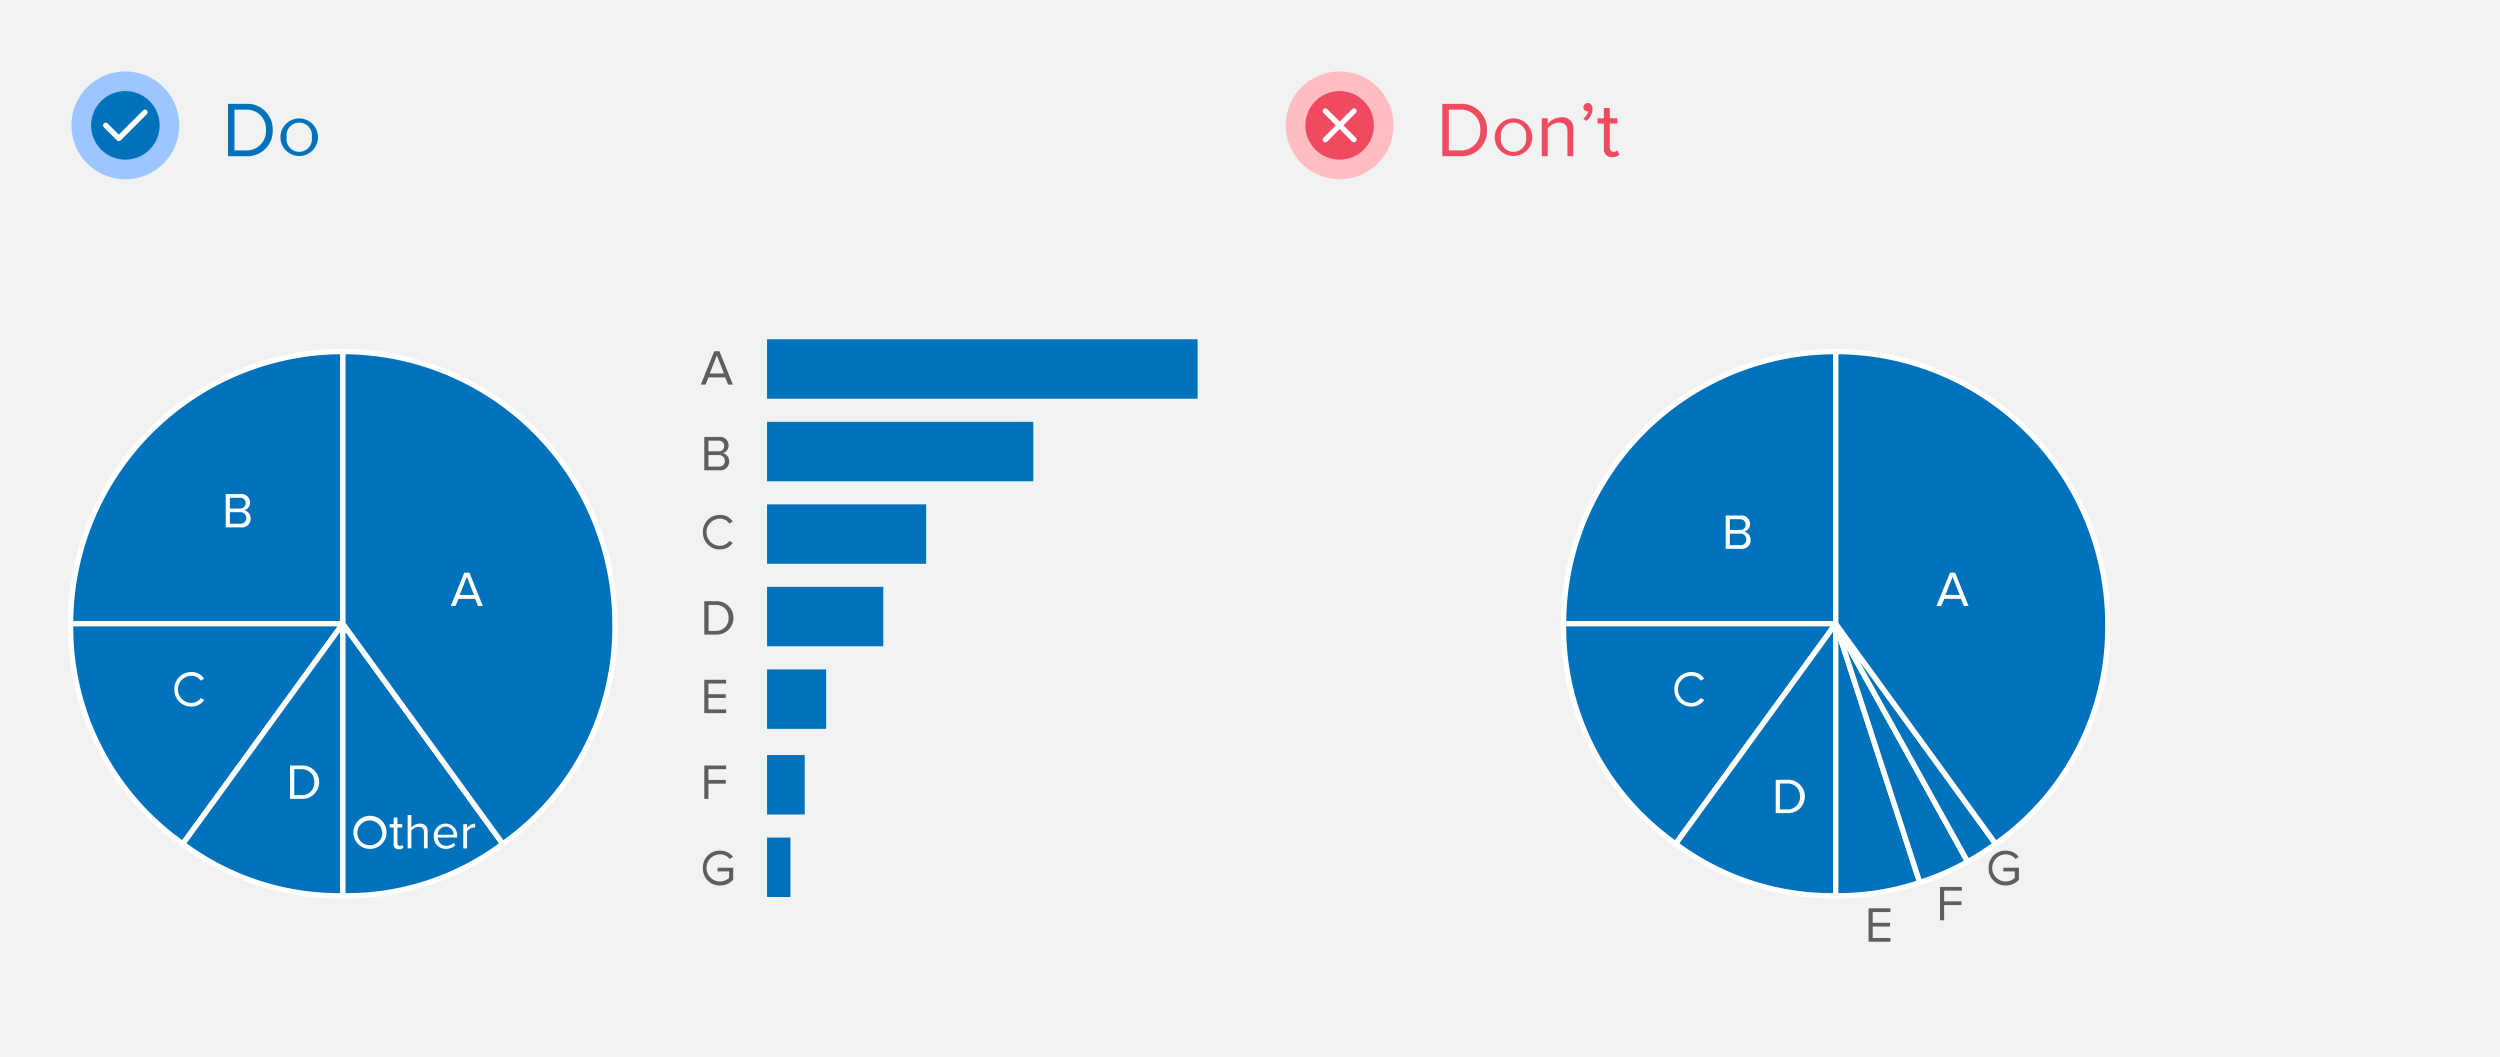 <svg xmlns="http://www.w3.org/2000/svg" width="350" height="148" viewBox="0 0 350 148"><rect width="350" height="148" fill="#f1f2f2"/><path d="M31.92,21.87V14.54h2.5a3.56,3.56,0,0,1,3.76,3.67,3.54,3.54,0,0,1-3.76,3.66Zm5.32-3.66a2.69,2.69,0,0,0-2.82-2.86H32.83v5.71h1.59A2.7,2.7,0,0,0,37.24,18.21Z" fill="#0072bc"/><path d="M39.26,19.21a2.63,2.63,0,1,1,5.26,0,2.63,2.63,0,1,1-5.26,0Zm4.39,0a1.78,1.78,0,1,0-3.52,0,1.78,1.78,0,1,0,3.52,0Z" fill="#0072bc"/><circle cx="17.55" cy="17.55" r="7.55" fill="#9dc5ff"/><circle cx="17.55" cy="17.55" r="4.8" fill="#0072bc"/><polyline points="14.8 17.55 16.63 19.38 20.29 15.72" fill="none" stroke="#fff" stroke-linecap="round" stroke-linejoin="round" stroke-width="0.75"/><path d="M201.92,21.87V14.54h2.5a3.56,3.56,0,0,1,3.76,3.67,3.54,3.54,0,0,1-3.76,3.66Zm5.32-3.66a2.69,2.69,0,0,0-2.82-2.86h-1.59v5.71h1.59A2.7,2.7,0,0,0,207.24,18.21Z" fill="#ef4a60"/><path d="M209.26,19.21a2.63,2.63,0,1,1,5.26,0,2.63,2.63,0,1,1-5.26,0Zm4.39,0a1.78,1.78,0,1,0-3.52,0,1.78,1.78,0,1,0,3.52,0Z" fill="#ef4a60"/><path d="M219.44,21.87V18.4c0-.95-.48-1.23-1.19-1.23a2.06,2.06,0,0,0-1.57.82v3.88h-.83V16.56h.83v.77a2.58,2.58,0,0,1,1.9-.9,1.5,1.5,0,0,1,1.68,1.71v3.73Z" fill="#ef4a60"/><path d="M222.07,16.93l-.42-.35a1.65,1.65,0,0,0,.71-1l-.15,0a.53.53,0,0,1-.53-.56.6.6,0,0,1,.58-.59c.38,0,.7.3.7.84A2.14,2.14,0,0,1,222.07,16.93Z" fill="#ef4a60"/><path d="M224.54,20.76V17.29h-.88v-.73h.88V15.11h.83v1.45h1.08v.73h-1.08v3.29c0,.4.18.68.53.68a.75.75,0,0,0,.56-.23l.24.63a1.32,1.32,0,0,1-1,.34A1.08,1.08,0,0,1,224.54,20.76Z" fill="#ef4a60"/><circle cx="187.55" cy="17.55" r="7.55" fill="#ffbcc1"/><circle cx="187.55" cy="17.55" r="4.8" fill="#ef4a60"/><line x1="189.55" y1="15.55" x2="185.55" y2="19.55" fill="none" stroke="#fff" stroke-linecap="round" stroke-linejoin="round" stroke-width="0.75"/><line x1="189.55" y1="19.55" x2="185.55" y2="15.55" fill="none" stroke="#fff" stroke-linecap="round" stroke-linejoin="round" stroke-width="0.75"/><rect x="107.39" y="93.72" width="8.27" height="8.32" fill="#0072bb"/><rect x="107.39" y="82.16" width="16.27" height="8.32" fill="#0072bb"/><rect x="107.39" y="117.26" width="3.27" height="8.32" fill="#0072bb"/><rect x="107.39" y="105.71" width="5.27" height="8.32" fill="#0072bb"/><rect x="107.39" y="70.61" width="22.27" height="8.32" fill="#0072bb"/><rect x="107.39" y="59.06" width="37.27" height="8.32" fill="#0072bb"/><rect x="107.39" y="47.5" width="60.27" height="8.32" fill="#0072bb"/><path d="M257,87.32h-38.1A38.09,38.09,0,0,1,257,49.22h0Z" fill="#0072bb" stroke="#fff" stroke-linecap="round" stroke-linejoin="round" stroke-width="0.75"/><path d="M257,87.32l-22.4,30.82a37,37,0,0,1-15.7-30.82Z" fill="#0072bb" stroke="#fff" stroke-linecap="round" stroke-linejoin="round" stroke-width="0.75"/><path d="M257,87.32v38.09a36.49,36.49,0,0,1-22.4-7.27Z" fill="#0072bb" stroke="#fff" stroke-linecap="round" stroke-linejoin="round" stroke-width="0.75"/><path d="M257,87.32l11.77,36.23A36.23,36.23,0,0,1,257,125.41Z" fill="#0072bb" stroke="#fff" stroke-linecap="round" stroke-linejoin="round" stroke-width="0.75"/><path d="M257,87.32l18.47,33.32a37.2,37.2,0,0,1-6.7,2.91Z" fill="#0072bb" stroke="#fff" stroke-linecap="round" stroke-linejoin="round" stroke-width="0.75"/><path d="M257,87.32l22.39,30.82a35.62,35.62,0,0,1-3.92,2.5Z" fill="#0072bb" stroke="#fff" stroke-linecap="round" stroke-linejoin="round" stroke-width="0.75"/><path d="M257,87.32V49.22a38.09,38.09,0,0,1,38.09,38.1,37,37,0,0,1-15.7,30.82Z" fill="#0072bb" stroke="#fff" stroke-linecap="round" stroke-linejoin="round" stroke-width="0.75"/><path d="M48,87.32H9.89A38.09,38.09,0,0,1,48,49.22h0Z" fill="#0072bb" stroke="#fff" stroke-linecap="round" stroke-linejoin="round" stroke-width="0.75"/><path d="M48,87.32l-22.4,30.82A37,37,0,0,1,9.89,87.32Z" fill="#0072bb" stroke="#fff" stroke-linecap="round" stroke-linejoin="round" stroke-width="0.75"/><path d="M48,87.32v38.09a36.49,36.49,0,0,1-22.4-7.27Z" fill="#0072bb" stroke="#fff" stroke-linecap="round" stroke-linejoin="round" stroke-width="0.75"/><path d="M48,87.32l22.39,30.82A36.48,36.48,0,0,1,48,125.41Z" fill="#0072bb" stroke="#fff" stroke-linecap="round" stroke-linejoin="round" stroke-width="0.75"/><path d="M48,87.32V49.22a38.09,38.09,0,0,1,38.09,38.1,37,37,0,0,1-15.7,30.82Z" fill="#0072bb" stroke="#fff" stroke-linecap="round" stroke-linejoin="round" stroke-width="0.75"/><path d="M49.48,116.44a2.32,2.32,0,1,1,2.32,2.41A2.29,2.29,0,0,1,49.48,116.44Zm4,0a1.73,1.73,0,1,0-1.72,1.89A1.73,1.73,0,0,0,53.52,116.44Z" fill="#fff"/><path d="M55.11,118.06v-2.21h-.56v-.47h.56v-.92h.53v.92h.68v.47h-.68V118c0,.25.11.43.34.43a.51.51,0,0,0,.35-.14l.16.39a.87.87,0,0,1-.63.22A.69.69,0,0,1,55.11,118.06Z" fill="#fff"/><path d="M59.35,118.77v-2.23c0-.6-.3-.77-.76-.77a1.32,1.32,0,0,0-1,.52v2.48h-.52V114.1h.52v1.78a1.62,1.62,0,0,1,1.21-.58,1,1,0,0,1,1.07,1.08v2.39Z" fill="#fff"/><path d="M60.73,117.07a1.69,1.69,0,0,1,1.66-1.77A1.64,1.64,0,0,1,64,117.11v.14H61.29a1.19,1.19,0,0,0,1.21,1.17,1.48,1.48,0,0,0,1-.44l.25.35a1.88,1.88,0,0,1-1.34.52A1.68,1.68,0,0,1,60.73,117.07Zm1.66-1.34a1.13,1.13,0,0,0-1.11,1.13H63.5A1.1,1.1,0,0,0,62.39,115.73Z" fill="#fff"/><path d="M64.86,118.77v-3.39h.53v.54a1.44,1.44,0,0,1,1.13-.61v.54l-.21,0a1.23,1.23,0,0,0-.92.54v2.4Z" fill="#fff"/><path d="M66.93,84.84l-.41-1H64.19l-.41,1h-.67L65,80.17h.72l1.88,4.67Zm-1.57-4.08-1,2.53h2Z" fill="#fff"/><path d="M274.93,84.84l-.41-1h-2.33l-.41,1h-.67L273,80.17h.72l1.88,4.67Zm-1.57-4.08-1,2.53h2Z" fill="#fff"/><path d="M31.6,73.84V69.17h2.08A1.18,1.18,0,0,1,35,70.36a1.06,1.06,0,0,1-.82,1.07,1.17,1.17,0,0,1,.91,1.15,1.22,1.22,0,0,1-1.35,1.26Zm2.79-3.4a.74.74,0,0,0-.81-.75h-1.4v1.5h1.4A.73.73,0,0,0,34.39,70.44Zm.09,2.08a.8.8,0,0,0-.87-.81H32.18v1.61h1.43A.78.78,0,0,0,34.48,72.52Z" fill="#fff"/><path d="M241.6,76.84V72.17h2.08A1.18,1.18,0,0,1,245,73.36a1.06,1.06,0,0,1-.82,1.07,1.17,1.17,0,0,1,.91,1.15,1.22,1.22,0,0,1-1.35,1.26Zm2.79-3.4a.74.74,0,0,0-.81-.75h-1.4v1.5h1.4A.73.73,0,0,0,244.39,73.44Zm.09,2.08a.8.8,0,0,0-.87-.81h-1.43v1.61h1.43A.78.78,0,0,0,244.48,75.52Z" fill="#fff"/><path d="M24.41,96.51a2.34,2.34,0,0,1,2.4-2.42,2,2,0,0,1,1.77.93l-.48.27a1.58,1.58,0,0,0-1.29-.68,1.9,1.9,0,0,0,0,3.8,1.61,1.61,0,0,0,1.29-.68l.49.26a2.09,2.09,0,0,1-1.78.93A2.34,2.34,0,0,1,24.41,96.51Z" fill="#fff"/><path d="M234.41,96.51a2.34,2.34,0,0,1,2.4-2.42,2,2,0,0,1,1.77.93l-.48.27a1.58,1.58,0,0,0-1.29-.68,1.9,1.9,0,0,0,0,3.8,1.61,1.61,0,0,0,1.29-.68l.49.26a2.09,2.09,0,0,1-1.78.93A2.34,2.34,0,0,1,234.41,96.51Z" fill="#fff"/><path d="M40.6,111.84v-4.67h1.59a2.34,2.34,0,1,1,0,4.67ZM44,109.51a1.71,1.71,0,0,0-1.8-1.82h-1v3.63h1A1.72,1.72,0,0,0,44,109.51Z" fill="#fff"/><path d="M248.6,113.84v-4.67h1.59a2.34,2.34,0,1,1,0,4.67Zm3.39-2.33a1.71,1.71,0,0,0-1.8-1.82h-1v3.63h1A1.72,1.72,0,0,0,252,111.51Z" fill="#fff"/><path d="M261.6,131.84v-4.67h3.06v.52h-2.48v1.5h2.43v.52h-2.43v1.61h2.48v.52Z" fill="#5e5e5e"/><path d="M101.93,53.84l-.41-1H99.19l-.41,1h-.67L100,49.17h.72l1.88,4.67Zm-1.57-4.08-1,2.53h2Z" fill="#5e5e5e"/><path d="M98.6,65.84V61.17h2.08A1.18,1.18,0,0,1,102,62.36a1.06,1.06,0,0,1-.82,1.07,1.17,1.17,0,0,1,.91,1.15,1.22,1.22,0,0,1-1.35,1.26Zm2.79-3.4a.74.74,0,0,0-.81-.75h-1.4v1.5h1.4A.73.73,0,0,0,101.39,62.44Zm.09,2.08a.8.8,0,0,0-.87-.81H99.18v1.61h1.43A.78.78,0,0,0,101.48,64.52Z" fill="#5e5e5e"/><path d="M98.41,74.51a2.34,2.34,0,0,1,2.4-2.42,2,2,0,0,1,1.77.93l-.48.27a1.58,1.58,0,0,0-1.29-.68,1.9,1.9,0,0,0,0,3.8,1.61,1.61,0,0,0,1.29-.68l.49.26a2.09,2.09,0,0,1-1.78.93A2.34,2.34,0,0,1,98.41,74.51Z" fill="#5e5e5e"/><path d="M98.6,88.84V84.17h1.59a2.34,2.34,0,1,1,0,4.67ZM102,86.51a1.71,1.71,0,0,0-1.8-1.82h-1v3.63h1A1.72,1.72,0,0,0,102,86.51Z" fill="#5e5e5e"/><path d="M98.6,99.84V95.17h3.06v.52H99.18v1.5h2.43v.52H99.18v1.61h2.48v.52Z" fill="#5e5e5e"/><path d="M98.6,111.84v-4.67h3.06v.52H99.18v1.5h2.43v.52H99.18v2.13Z" fill="#5e5e5e"/><path d="M98.41,121.51a2.33,2.33,0,0,1,2.4-2.42,2.22,2.22,0,0,1,1.81.87l-.46.29a1.74,1.74,0,0,0-1.35-.64,1.9,1.9,0,0,0,0,3.8,1.84,1.84,0,0,0,1.26-.51V122h-1.61v-.52h2.19v1.68a2.44,2.44,0,0,1-1.84.81A2.34,2.34,0,0,1,98.41,121.51Z" fill="#5e5e5e"/><path d="M271.6,128.84v-4.67h3.06v.52h-2.48v1.5h2.43v.52h-2.43v2.13Z" fill="#5e5e5e"/><path d="M278.41,121.51a2.33,2.33,0,0,1,2.4-2.42,2.22,2.22,0,0,1,1.81.87l-.46.29a1.74,1.74,0,0,0-1.35-.64,1.9,1.9,0,0,0,0,3.8,1.84,1.84,0,0,0,1.26-.51V122h-1.61v-.52h2.19v1.68a2.44,2.44,0,0,1-1.84.81A2.34,2.34,0,0,1,278.41,121.51Z" fill="#5e5e5e"/></svg>